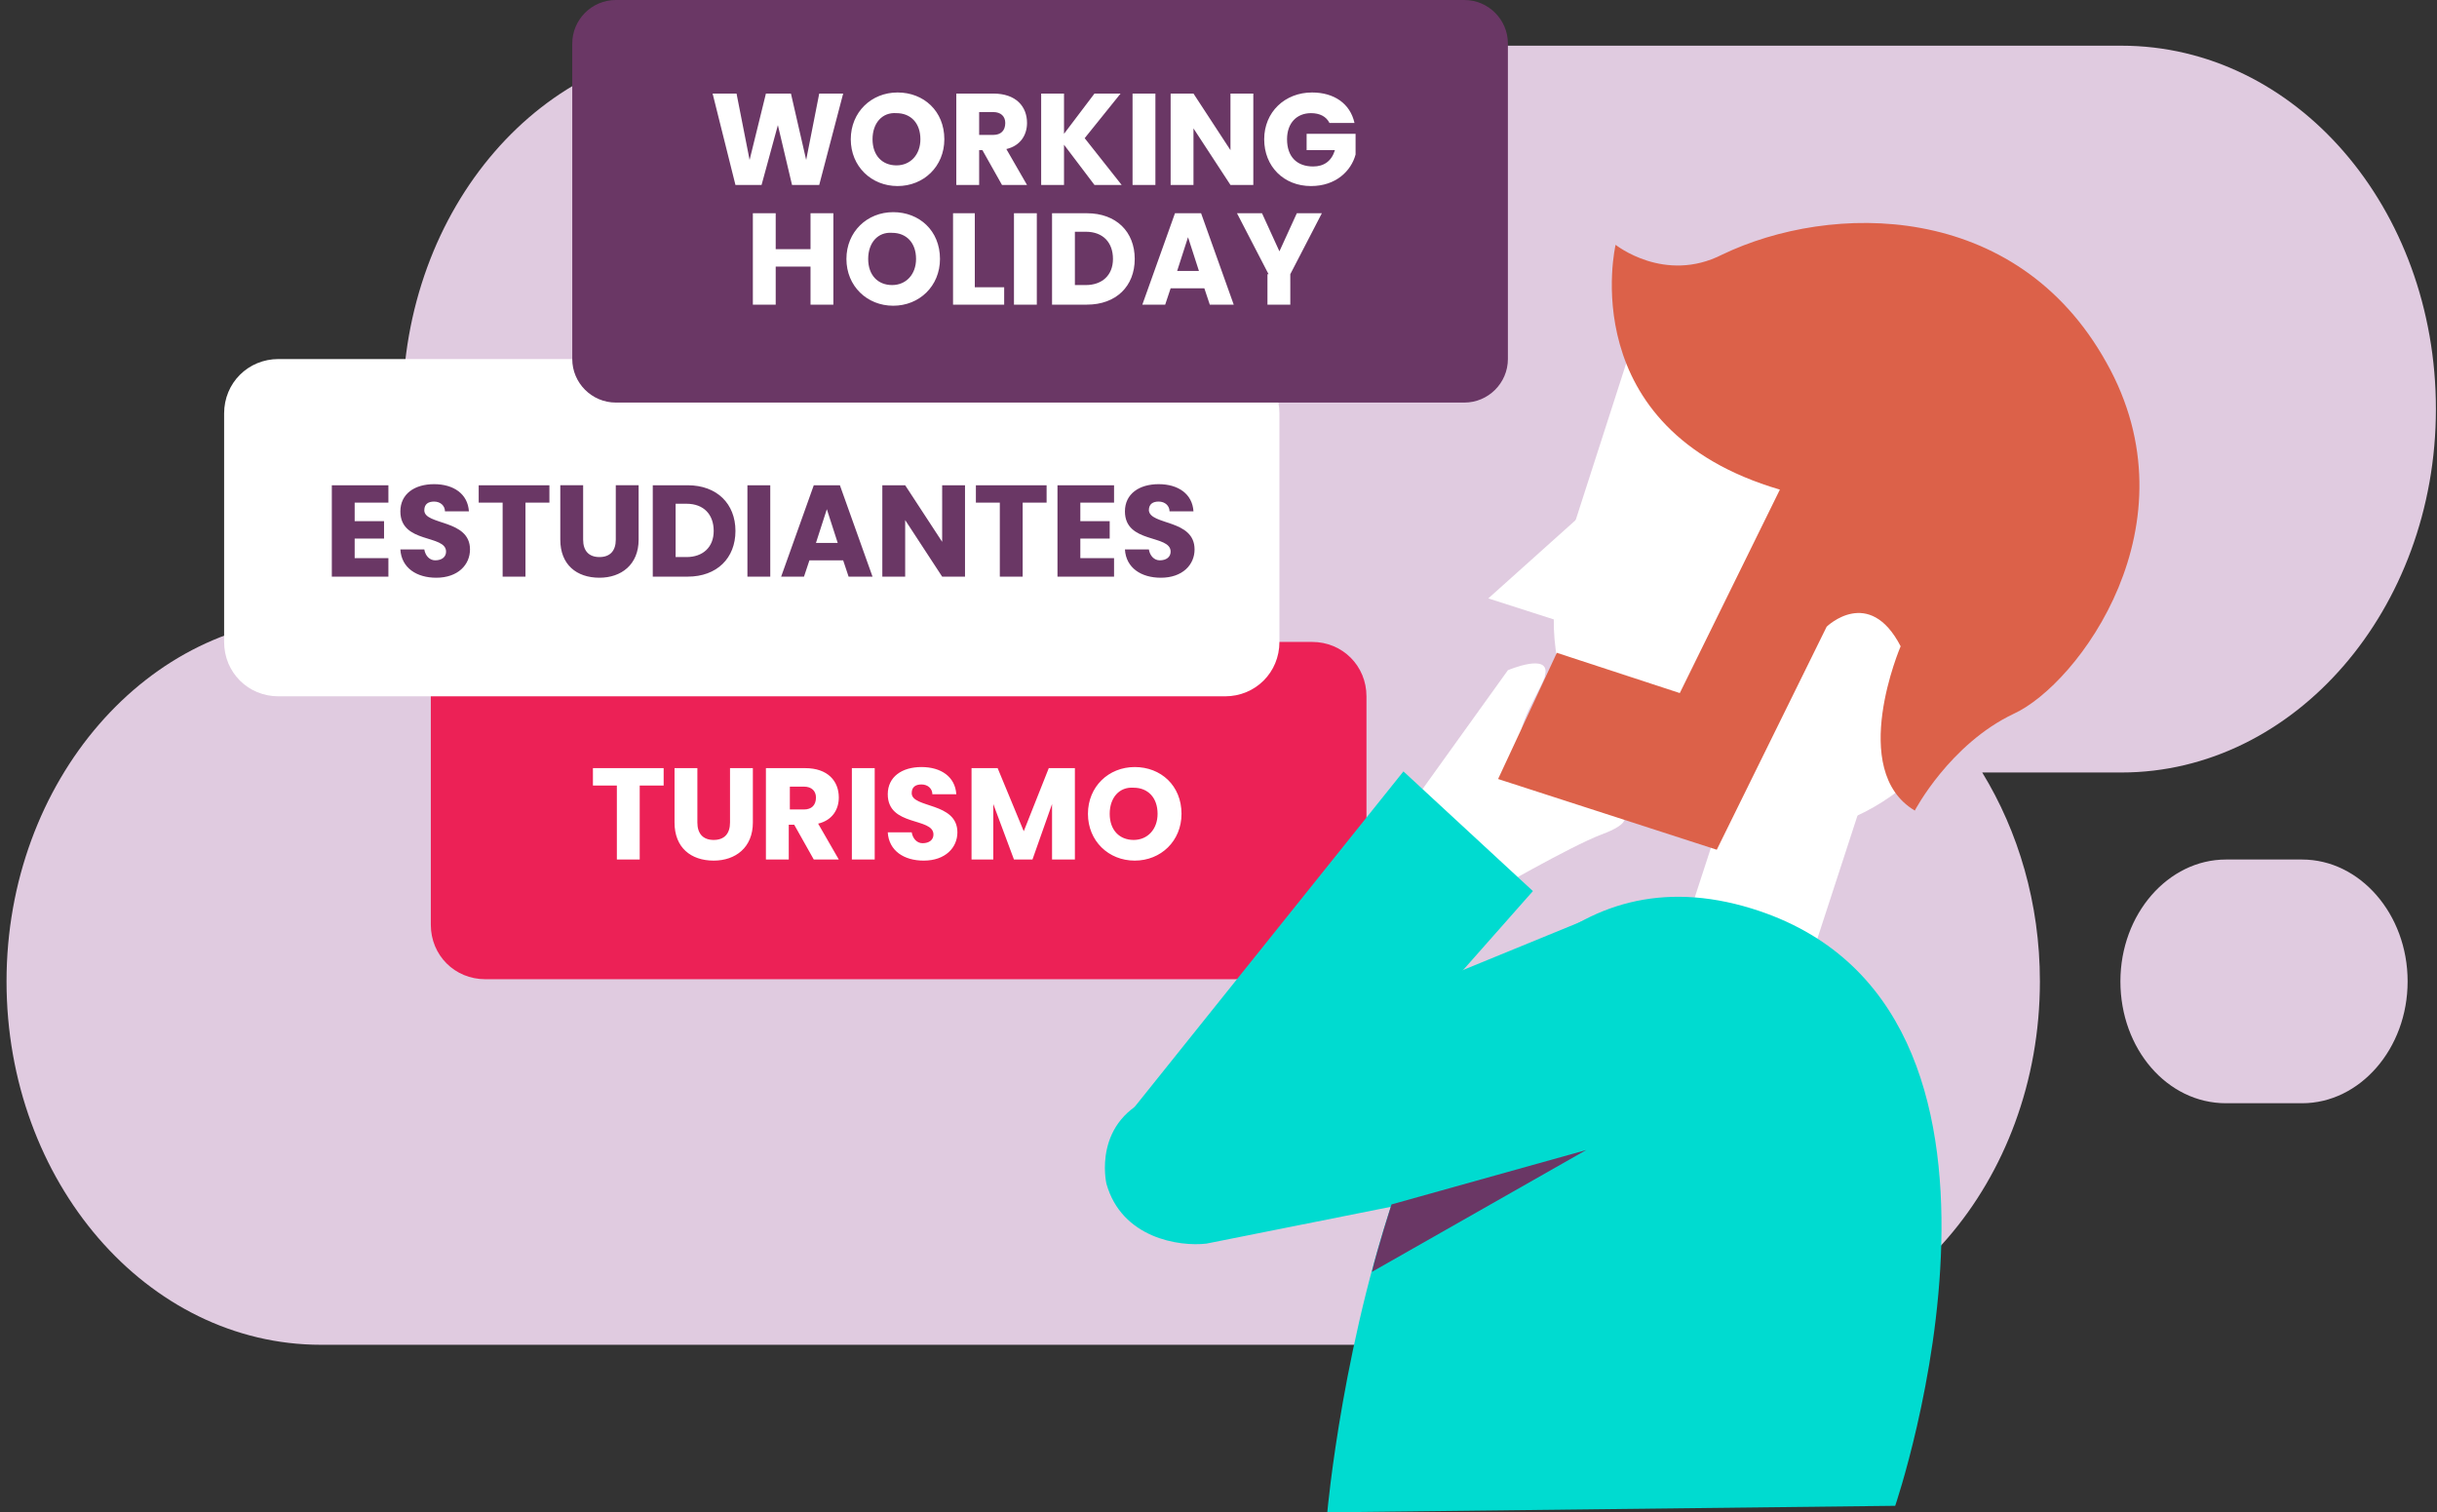 <?xml version="1.0" encoding="utf-8"?>
<!-- Generator: Adobe Illustrator 28.1.0, SVG Export Plug-In . SVG Version: 6.00 Build 0)  -->
<svg version="1.1" id="Capa_1" xmlns="http://www.w3.org/2000/svg" xmlns:xlink="http://www.w3.org/1999/xlink" x="0px" y="0px"
	 viewBox="0 0 224 139" style="enable-background:new 0 0 224 139;" xml:space="preserve">
<rect x="0" y="0" width="224" height="139" fill="#333333" stroke="none"/>
<style type="text/css">
	.st0{fill:#E0CBE0;}
	.st1{fill:#EC2156;}
	.st2{fill:#FFFFFF;}
	.st3{fill:#6A3765;}
	.st4{fill:#00DBD0;}
	.st5{fill:#DC6149;}
</style>
<path class="st0" d="M211.6,79h-7c-5.3,0-9.7,5-9.7,11.2s4.3,11.2,9.7,11.2h7c5.3,0,9.7-5,9.7-11.2S216.9,79,211.6,79z M195,71
	c15.9,0,28.9-15,28.9-33.4c0-18.5-12.9-33.4-28.9-33.4H65.9C49.9,4.2,37,19.1,37,37.6c0,7.2,2,13.8,5.3,19.2H29.5
	c-15.9,0-28.9,15-28.9,33.4s12.9,33.4,28.9,33.4h129.1c15.9,0,28.9-15,28.9-33.4c0-7.2-2-13.8-5.3-19.2H195z"/>
<path class="st1" d="M44.6,59h76c2.8,0,5,2.2,5,5v21c0,2.8-2.2,5-5,5h-76c-2.8,0-5-2.2-5-5V64C39.6,61.2,41.8,59,44.6,59z"/>
<path class="st2" d="M54.5,72.2v-1.6H61v1.6h-2.2V79h-2.1v-6.8H54.5z M62,75.6v-5h2.1v5c0,1,0.5,1.6,1.5,1.6s1.5-0.6,1.5-1.6v-5h2.1
	v5c0,2.3-1.6,3.5-3.6,3.5C63.5,79.1,62,77.9,62,75.6z M75,73.3c0-0.6-0.4-1-1.1-1h-1.3v2.1h1.3C74.6,74.4,75,74,75,73.3z M70.5,70.6
	H74c2.1,0,3.1,1.2,3.1,2.7c0,1.1-0.6,2.1-1.9,2.4l1.9,3.3h-2.3l-1.8-3.2h-0.5V79h-2.1V70.6z M78.3,79v-8.4h2.1V79H78.3z M88,76.5
	c0,1.4-1.1,2.6-3.1,2.6c-1.8,0-3.2-0.9-3.3-2.6h2.2c0.1,0.6,0.5,1,1,1c0.6,0,1-0.3,1-0.8c0-1.6-4.2-0.7-4.2-3.7
	c0-1.6,1.3-2.5,3.1-2.5c1.8,0,3.1,0.9,3.2,2.5h-2.2c0-0.5-0.4-0.9-1-0.9c-0.5,0-0.9,0.2-0.9,0.8C83.8,74.3,88,73.7,88,76.5z
	 M89.3,79v-8.4h2.4l2.4,5.8l2.3-5.8h2.4V79h-2.1v-5.1L94.9,79h-1.7l-1.9-5.1V79H89.3z M108.6,74.8c0,2.5-1.9,4.3-4.3,4.3
	c-2.4,0-4.3-1.8-4.3-4.3s1.9-4.3,4.3-4.3C106.7,70.5,108.6,72.2,108.6,74.8z M102,74.8c0,1.5,0.9,2.4,2.2,2.4c1.3,0,2.2-1,2.2-2.4
	c0-1.5-0.9-2.4-2.2-2.4C102.9,72.3,102,73.3,102,74.8z"/>
<path class="st2" d="M25.6,33h87c2.8,0,5,2.2,5,5v21c0,2.8-2.2,5-5,5h-87c-2.8,0-5-2.2-5-5V38C20.6,35.2,22.8,33,25.6,33z"/>
<path class="st3" d="M56.6,0h78c2.2,0,4,1.8,4,4v29c0,2.2-1.8,4-4,4h-78c-2.2,0-4-1.8-4-4V4C52.6,1.8,54.4,0,56.6,0z"/>
<path class="st2" d="M160.3,68.6l-5.9,18.1l11.3,3.7l5.9-18.1L160.3,68.6z"/>
<path class="st2" d="M167.3,35.4l-0.8,2.4c0.7,0.1,1.4,0.3,2.1,0.6c10.3,3.4,16,14.5,12.6,24.8c-3.4,10.3-14.5,16-24.8,12.6
	c-10.3-3.4-16-14.5-12.6-24.8l6.8-21.1L167.3,35.4z"/>
<path class="st2" d="M136.8,55l8.1,2.6L148,48l-2.5-0.8L136.8,55z"/>
<path class="st4" d="M122,139c0,0,5.8-65.7,39-55.5c28.9,8.9,13.2,54.9,13.2,54.9L122,139L122,139z"/>
<path class="st2" d="M127.9,76.5l10.7-14.9c0,0,4-1.7,3.4,0.5c0-0.1,0,0,0,0.1c-1,2.5-3.5,5.5-1.8,8.6c1.7,3.2,5.9,3,5.9,3
	s6.5,0.9,1.1,2.9c-2.9,1.1-10.5,5.5-10.5,5.5"/>
<path class="st4" d="M140.9,81.9L115,111.2c-1.8,1.7-6.5,4.3-10.6,1.2c0,0-4.7-3.9-1.2-9.3l25.8-32.2L140.9,81.9L140.9,81.9z"/>
<path class="st4" d="M150,106.5l-39.1,7.8c-2.5,0.3-7.8-0.5-9.2-5.5c0,0-1.4-5.9,4.6-8.1l41-16.8L150,106.5L150,106.5z"/>
<path class="st3" d="M127.9,110.7c0,0-1.3,4.1-1.8,6.2l19.7-11.2L127.9,110.7z"/>
<path class="st5" d="M148.5,22.5c0,0-4,16.9,15.1,22.5l-9.2,18.7L143.1,60l-5.4,11.6l20.1,6.5l10.1-20.5c0,0,3.9-3.8,6.8,1.8
	c0,0-4.9,11.4,1.3,15.1c0,0,3.2-6.1,9.1-8.9c5.9-2.7,16.9-17.4,8.5-32.3c-8.3-14.9-25.3-14.7-35.3-9.9
	C153,26.1,148.5,22.5,148.5,22.5L148.5,22.5z"/>
<path class="st2" d="M67.6,17l-2.1-8.4h2.2l1.2,6.1l1.5-6.1h2.3l1.4,6.1l1.2-6.1h2.2L75.3,17h-2.5l-1.3-5.5L70,17H67.6z M86.8,12.8
	c0,2.5-1.9,4.3-4.3,4.3s-4.3-1.8-4.3-4.3s1.9-4.3,4.3-4.3C84.9,8.5,86.8,10.2,86.8,12.8z M80.2,12.8c0,1.5,0.9,2.4,2.2,2.4
	c1.3,0,2.2-1,2.2-2.4c0-1.5-0.9-2.4-2.2-2.4C81.1,10.3,80.2,11.3,80.2,12.8z M92.4,11.3c0-0.6-0.4-1-1.1-1H90v2.1h1.3
	C92,12.4,92.4,12,92.4,11.3z M87.9,8.6h3.4c2.1,0,3.1,1.2,3.1,2.7c0,1.1-0.6,2.1-1.9,2.4l1.9,3.3h-2.3l-1.8-3.2H90V17h-2.1V8.6z
	 M100.6,17l-2.8-3.7V17h-2.1V8.6h2.1v3.7l2.8-3.7h2.4l-3.3,4.1l3.4,4.3H100.6z M104.1,17V8.6h2.1V17H104.1z M113.1,8.6h2.1V17h-2.1
	l-3.4-5.2V17h-2.1V8.6h2.1l3.4,5.2V8.6z M120.6,8.5c2,0,3.5,1,3.9,2.8h-2.3c-0.3-0.6-0.9-0.9-1.7-0.9c-1.3,0-2.2,0.9-2.2,2.4
	c0,1.6,0.9,2.5,2.4,2.5c1,0,1.7-0.5,2-1.5h-2.6v-1.5h4.5v1.9c-0.4,1.5-1.8,2.9-4.1,2.9c-2.5,0-4.3-1.8-4.3-4.3S118.1,8.5,120.6,8.5z
	 M74.5,28v-3.5h-3.2V28h-2.1v-8.4h2.1v3.3h3.2v-3.3h2.1V28H74.5z M86.4,23.8c0,2.5-1.9,4.3-4.3,4.3c-2.4,0-4.3-1.8-4.3-4.3
	s1.9-4.3,4.3-4.3C84.5,19.5,86.4,21.2,86.4,23.8z M79.8,23.8c0,1.5,0.9,2.4,2.2,2.4c1.3,0,2.2-1,2.2-2.4c0-1.5-0.9-2.4-2.2-2.4
	C80.7,21.3,79.8,22.3,79.8,23.8z M87.5,19.6h2.1v6.8h2.7V28h-4.7V19.6z M93.2,28v-8.4h2.1V28H93.2z M99.9,19.6
	c2.7,0,4.4,1.7,4.4,4.2c0,2.5-1.7,4.2-4.4,4.2h-3.2v-8.4H99.9z M98.8,26.2h1c1.5,0,2.5-0.9,2.5-2.4s-0.9-2.5-2.5-2.5h-1V26.2z
	 M111.2,28l-0.5-1.5h-3.1l-0.5,1.5h-2.1l3-8.4h2.4l3,8.4H111.2z M110.2,24.9l-1-3.1l-1,3.1H110.2z M116.6,25.2l-2.9-5.6h2.3l1.6,3.5
	l1.6-3.5h2.3l-2.9,5.6V28h-2.1V25.2z"/>
<path class="st3" d="M35.7,44.6v1.6h-3.1v1.7h2.7v1.6h-2.7v1.8h3.1V53h-5.2v-8.4H35.7z M43.2,50.5c0,1.4-1.1,2.6-3.1,2.6
	c-1.8,0-3.2-0.9-3.3-2.6H39c0.1,0.6,0.5,1,1,1c0.6,0,1-0.3,1-0.8c0-1.6-4.2-0.7-4.2-3.7c0-1.6,1.3-2.5,3.1-2.5
	c1.8,0,3.1,0.9,3.2,2.5h-2.2c0-0.5-0.4-0.9-1-0.9c-0.5,0-0.9,0.2-0.9,0.8C39,48.3,43.2,47.7,43.2,50.5z M44,46.2v-1.6h6.5v1.6h-2.2
	V53h-2.1v-6.8H44z M51.5,49.6v-5h2.1v5c0,1,0.5,1.6,1.5,1.6s1.5-0.6,1.5-1.6v-5h2.1v5c0,2.3-1.6,3.5-3.6,3.5
	C53,53.1,51.5,51.9,51.5,49.6z M63.2,44.6c2.7,0,4.4,1.7,4.4,4.2c0,2.5-1.7,4.2-4.4,4.2H60v-8.4H63.2z M62.1,51.2h1
	c1.5,0,2.5-0.9,2.5-2.4c0-1.5-0.9-2.5-2.5-2.5h-1V51.2z M68.7,53v-8.4h2.1V53H68.7z M78,53l-0.5-1.5h-3.1L73.9,53h-2.1l3-8.4h2.4
	l3,8.4H78z M77,49.9l-1-3.1l-1,3.1H77z M86.6,44.6h2.1V53h-2.1l-3.4-5.2V53h-2.1v-8.4h2.1l3.4,5.2V44.6z M89.7,46.2v-1.6h6.5v1.6H94
	V53h-2.1v-6.8H89.7z M102.4,44.6v1.6h-3.1v1.7h2.7v1.6h-2.7v1.8h3.1V53h-5.2v-8.4H102.4z M109.8,50.5c0,1.4-1.1,2.6-3.1,2.6
	c-1.8,0-3.2-0.9-3.3-2.6h2.2c0.1,0.6,0.5,1,1,1c0.6,0,1-0.3,1-0.8c0-1.6-4.2-0.7-4.2-3.7c0-1.6,1.3-2.5,3.1-2.5
	c1.8,0,3.1,0.9,3.2,2.5h-2.2c0-0.5-0.4-0.9-1-0.9c-0.5,0-0.9,0.2-0.9,0.8C105.7,48.3,109.8,47.7,109.8,50.5z"/>
</svg>
